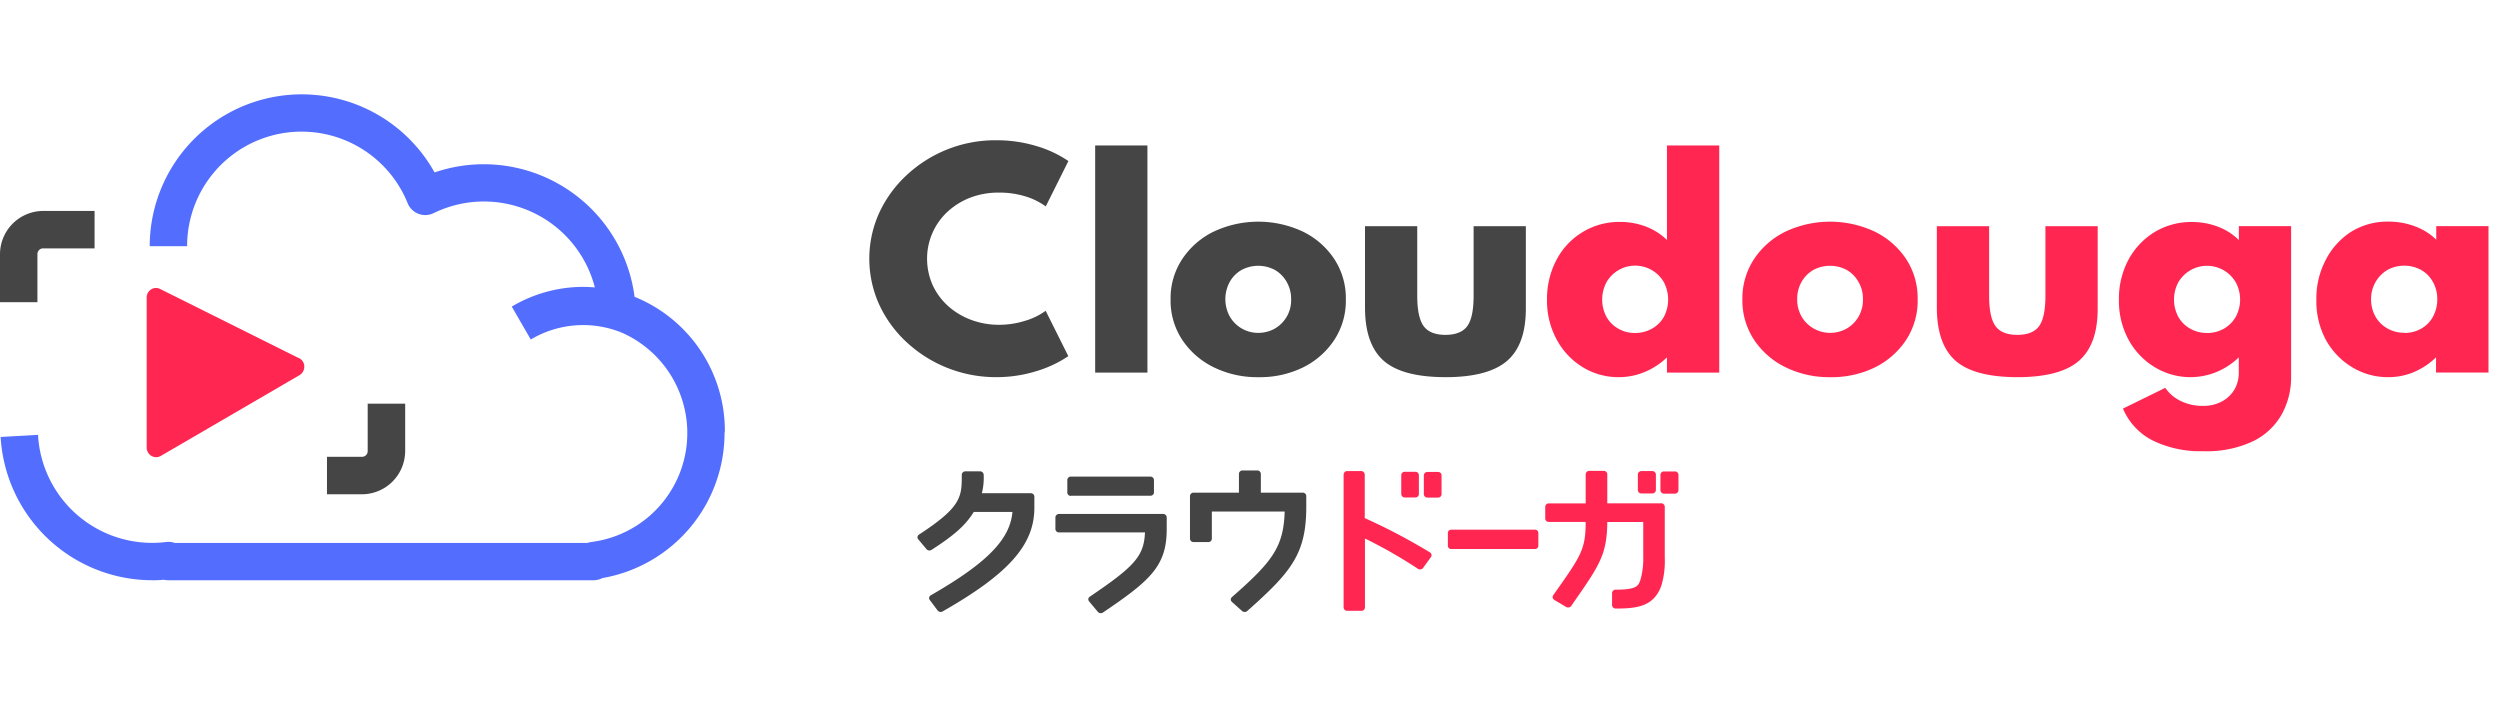 <svg width="106" height="30" fill="none" xmlns="http://www.w3.org/2000/svg"><path d="M43.712 20.912h-2.081c.064-.256.09-.52.077-.785a.152.152 0 00-.156-.143h-.618a.152.152 0 00-.155.143c0 .934 0 1.358-1.812 2.538a.145.145 0 00-.064.095.132.132 0 00.032.107l.354.424a.167.167 0 00.2.028c.974-.624 1.457-1.055 1.798-1.612h1.64c-.1 1.17-1.092 2.172-3.46 3.533a.146.146 0 00-.07.09.134.134 0 00.026.11l.334.447a.168.168 0 00.21.038c2.798-1.597 3.89-2.821 3.89-4.395v-.487a.148.148 0 00-.145-.13zM49.316 21.792h-4.412a.154.154 0 00-.155.14v.502a.148.148 0 00.155.14h3.643c-.043 1.002-.427 1.431-2.338 2.724a.146.146 0 00-.064.096.134.134 0 00.034.106l.372.445a.169.169 0 00.122.055.196.196 0 00.092-.029c2.015-1.36 2.704-1.976 2.704-3.539v-.501a.149.149 0 00-.153-.139zM45.406 21.02h3.367a.147.147 0 00.155-.138v-.53a.15.15 0 00-.155-.145h-3.367a.15.15 0 00-.152.144v.536a.147.147 0 00.152.14v-.006zM55.245 20.888H53.46v-.799a.15.15 0 00-.155-.142h-.618a.15.15 0 00-.156.142v.799h-1.92a.15.15 0 00-.156.142v1.812a.15.15 0 00.154.142h.62a.146.146 0 00.14-.085.145.145 0 00.013-.055v-1.155h3.088c-.046 1.504-.519 2.125-2.236 3.627a.15.15 0 00-.049.102.148.148 0 00.047.102l.433.387c.03.027.068.041.108.04a.152.152 0 00.107-.037c1.863-1.655 2.506-2.418 2.506-4.42v-.459a.149.149 0 00-.14-.143z" fill="#444"/><path d="M59.568 21.092h.441a.146.146 0 00.152-.142v-.807a.147.147 0 00-.152-.14h-.44a.149.149 0 00-.156.14v.807a.15.15 0 00.155.142zM60.632 23.423a25.116 25.116 0 00-2.767-1.456v-1.85a.15.15 0 00-.156-.143h-.585a.152.152 0 00-.155.144v5.639a.15.15 0 00.155.142h.595a.148.148 0 00.155-.139v-2.928c.775.38 1.524.808 2.244 1.284a.168.168 0 00.118.026.167.167 0 00.102-.06l.334-.462a.137.137 0 00.025-.107.154.154 0 00-.065-.09zM60.519 21.098h.447a.147.147 0 00.156-.139v-.808a.146.146 0 00-.154-.14h-.441a.149.149 0 00-.106.037.147.147 0 00-.05.101v.807a.147.147 0 00.153.14l-.005.002zM65.085 22.458H61.53a.14.14 0 00-.14.14v.541c0 .078.063.14.14.14h3.556a.14.14 0 00.14-.14v-.54a.14.14 0 00-.14-.141zM70.417 21.34h-2.268v-1.232a.148.148 0 00-.098-.135.148.148 0 00-.058-.009h-.604a.152.152 0 00-.156.144v1.236h-1.56a.148.148 0 00-.155.143v.501a.148.148 0 00.152.142h1.562c0 1.17-.203 1.444-1.315 3.022l-.058.083a.136.136 0 00-.007.152c.01.015.022.029.037.039l.015.012.5.297c.037.02.079.027.12.018a.154.154 0 00.096-.06l.102-.15c1.1-1.579 1.412-2.03 1.428-3.41h1.524v1.504c.007.318-.032.634-.117.94-.09.264-.147.425-1.05.425a.148.148 0 00-.155.138v.518a.147.147 0 00.048.104.15.15 0 00.108.04c.87 0 1.612-.072 1.93-.962.117-.388.166-.793.148-1.198v-2.16a.151.151 0 00-.05-.104.147.147 0 00-.11-.038h-.01z" fill="#FF2751"/><path d="M69.597 20.923h.457a.15.15 0 00.156-.14v-.669a.149.149 0 00-.156-.14h-.457a.148.148 0 00-.152.14v.668a.147.147 0 00.152.14zM71.011 19.989h-.456a.148.148 0 00-.14.085.146.146 0 00-.013.057v.656a.15.15 0 00.153.144h.456a.148.148 0 00.142-.087.15.15 0 00.014-.057v-.656a.152.152 0 00-.156-.144v.002zM12.67 15.185l-5.883-2.934a.38.38 0 00-.383.023.399.399 0 00-.185.344v6.357a.408.408 0 00.403.41c.071 0 .14-.02.201-.057l5.881-3.424a.418.418 0 00.139-.572.409.409 0 00-.167-.15l-.007.003z" fill="#FF2751"/><path d="M1.587 10.77a.242.242 0 01.24-.239H4.01V8.944H1.837A1.837 1.837 0 000 10.77v2.043h1.587V10.77zM17.18 19.13v-2.014h-1.59v2.014a.239.239 0 01-.238.239h-1.488v1.588h1.493a1.837 1.837 0 001.822-1.827z" fill="#454545"/><path d="M30.734 18.279a6.127 6.127 0 00-3.828-5.694 6.447 6.447 0 00-8.48-5.274 6.446 6.446 0 00-12.078 3.127h1.586a4.852 4.852 0 019.354-1.814.807.807 0 001.054.433l.034-.015a4.857 4.857 0 016.846 3.145 5.603 5.603 0 00-.5-.023 5.935 5.935 0 00-3.023.835l.806 1.396a4.341 4.341 0 013.863-.289 4.654 4.654 0 01-1.284 8.873.7.7 0 00-.168.04H7.406a.78.78 0 00-.355-.039 4.844 4.844 0 01-5.439-4.541l-1.585.088a6.444 6.444 0 006.42 6.075c.167.003.334-.004.5-.021.06.014.122.022.184.021h18.04c.13 0 .257-.031.372-.092a6.247 6.247 0 005.178-6.151l.013-.08z" fill="#536DFE"/><path d="M42.242 15.991a5.56 5.56 0 01-3.79-1.471 5.063 5.063 0 01-1.17-1.599 4.71 4.71 0 010-3.904c.282-.605.679-1.15 1.17-1.601.5-.463 1.081-.83 1.714-1.081a5.47 5.47 0 012.061-.388 5.83 5.83 0 011.702.241c.488.14.95.356 1.371.64l-.96 1.924a2.874 2.874 0 00-.88-.43 3.748 3.748 0 00-1.08-.156 3.389 3.389 0 00-1.209.202c-.36.134-.691.335-.977.593a2.71 2.71 0 00-.886 2.01c0 .381.08.759.233 1.108.154.338.375.64.65.889.285.257.617.457.977.591.387.145.797.216 1.21.212a3.63 3.63 0 001.078-.167c.317-.09.615-.234.88-.427l.961 1.924a4.971 4.971 0 01-1.336.63 5.677 5.677 0 01-1.719.26zM46.435 15.797v-9.63h2.216v9.63h-2.216zM53.348 15.992a4.163 4.163 0 01-1.89-.422 3.371 3.371 0 01-1.337-1.17 3.007 3.007 0 01-.488-1.697 3.007 3.007 0 01.491-1.713 3.363 3.363 0 011.337-1.17 4.458 4.458 0 013.781 0 3.351 3.351 0 011.336 1.17c.33.51.5 1.106.486 1.713a3.027 3.027 0 01-.492 1.713 3.371 3.371 0 01-1.337 1.169 4.162 4.162 0 01-1.887.407zm0-1.879c.247.002.491-.06.706-.182a1.387 1.387 0 00.69-1.236c.005-.26-.06-.515-.188-.74a1.348 1.348 0 00-.502-.51 1.504 1.504 0 00-1.41 0c-.209.12-.382.292-.5.502a1.534 1.534 0 000 1.475 1.385 1.385 0 001.204.692zM61.289 15.991c-1.21 0-2.079-.228-2.608-.684-.529-.457-.797-1.2-.805-2.227V9.59h2.215v2.946c0 .604.09 1.042.27 1.289.181.247.49.373.924.373.435 0 .75-.126.929-.373.179-.247.267-.678.267-1.29V9.59h2.215v3.491c0 1.028-.268 1.77-.805 2.227-.537.456-1.404.684-2.602.684z" fill="#454545"/><path d="M68.64 15.992a2.895 2.895 0 01-1.527-.42 3.071 3.071 0 01-1.106-1.168 3.449 3.449 0 01-.414-1.7 3.527 3.527 0 01.403-1.688 2.997 2.997 0 012.696-1.607c.377-.001.751.067 1.104.202.33.126.63.318.883.565V6.167h2.217v9.63h-2.217v-.644a2.992 2.992 0 01-.942.618 2.84 2.84 0 01-1.097.221zm.678-1.874c.256.005.509-.06.731-.186.21-.118.383-.292.501-.5a1.58 1.58 0 000-1.462 1.403 1.403 0 00-2.422-.025l-.014.027a1.558 1.558 0 000 1.461c.118.21.291.383.5.501.215.123.457.186.704.184zM77.594 15.992a4.162 4.162 0 01-1.89-.422 3.376 3.376 0 01-1.337-1.17 3.025 3.025 0 01-.49-1.697 3.027 3.027 0 01.492-1.713 3.368 3.368 0 011.336-1.17 4.462 4.462 0 013.783 0 3.37 3.37 0 011.337 1.17c.33.51.498 1.107.484 1.713a3.026 3.026 0 01-.491 1.713 3.38 3.38 0 01-1.336 1.169 4.176 4.176 0 01-1.888.407zm0-1.879c.247.003.49-.06.705-.182.208-.12.38-.293.501-.5a1.42 1.42 0 00.189-.736 1.398 1.398 0 00-.189-.74 1.336 1.336 0 00-.501-.51 1.504 1.504 0 00-1.41 0c-.208.12-.381.293-.5.502a1.452 1.452 0 00-.188.74c-.005.257.06.511.187.735.12.208.293.38.501.5.214.125.458.19.705.191zM85.535 15.991c-1.208 0-2.077-.228-2.606-.684-.529-.457-.798-1.2-.807-2.227V9.59h2.217v2.946c0 .604.088 1.042.269 1.289.18.247.487.373.925.373.438 0 .75-.126.927-.373.177-.247.266-.678.266-1.29V9.59h2.216v3.491c0 1.028-.269 1.77-.807 2.227-.527.454-1.398.684-2.6.684zM93.419 19.13a4.573 4.573 0 01-2.153-.458 2.684 2.684 0 01-1.253-1.348l1.795-.88c.168.245.399.44.669.565.288.136.604.204.923.2.28.008.559-.056.807-.187a1.35 1.35 0 00.53-.501c.127-.22.191-.472.187-.727v-.641c-.272.263-.591.473-.94.618a2.912 2.912 0 01-2.617-.199 3.06 3.06 0 01-1.117-1.169 3.442 3.442 0 01-.407-1.7 3.488 3.488 0 01.402-1.687c.256-.48.635-.884 1.1-1.17a2.977 2.977 0 011.598-.432c.377-.002.752.066 1.105.2.33.125.63.318.88.565v-.59h2.215v6.377a3.258 3.258 0 01-.39 1.59c-.278.497-.7.896-1.211 1.146a4.578 4.578 0 01-2.123.428zm.145-5.011c.256.006.509-.059.732-.185.209-.12.382-.292.5-.501a1.539 1.539 0 000-1.462 1.409 1.409 0 00-2.436 0 1.559 1.559 0 000 1.462c.118.209.291.382.5.5.215.122.457.185.704.184v.002zM101.269 15.991a2.886 2.886 0 01-1.552-.43 3.087 3.087 0 01-1.11-1.168 3.49 3.49 0 01-.393-1.713 3.498 3.498 0 01.403-1.67c.245-.48.614-.887 1.067-1.18a2.916 2.916 0 011.593-.433c.382-.002.762.066 1.119.2.337.122.644.315.901.565v-.573h2.215v6.207h-2.224v-.643a3.099 3.099 0 01-.943.624 2.74 2.74 0 01-1.076.214zm.668-1.874c.255.005.507-.059.728-.186a1.29 1.29 0 00.491-.5c.122-.226.186-.478.184-.734a1.467 1.467 0 00-.179-.733 1.317 1.317 0 00-.501-.516 1.5 1.5 0 00-1.439 0 1.433 1.433 0 00-.687 1.254c-.001.252.063.5.185.72.118.21.292.383.502.501.217.124.463.188.713.186l.003.008z" fill="#FF2751"/></svg>